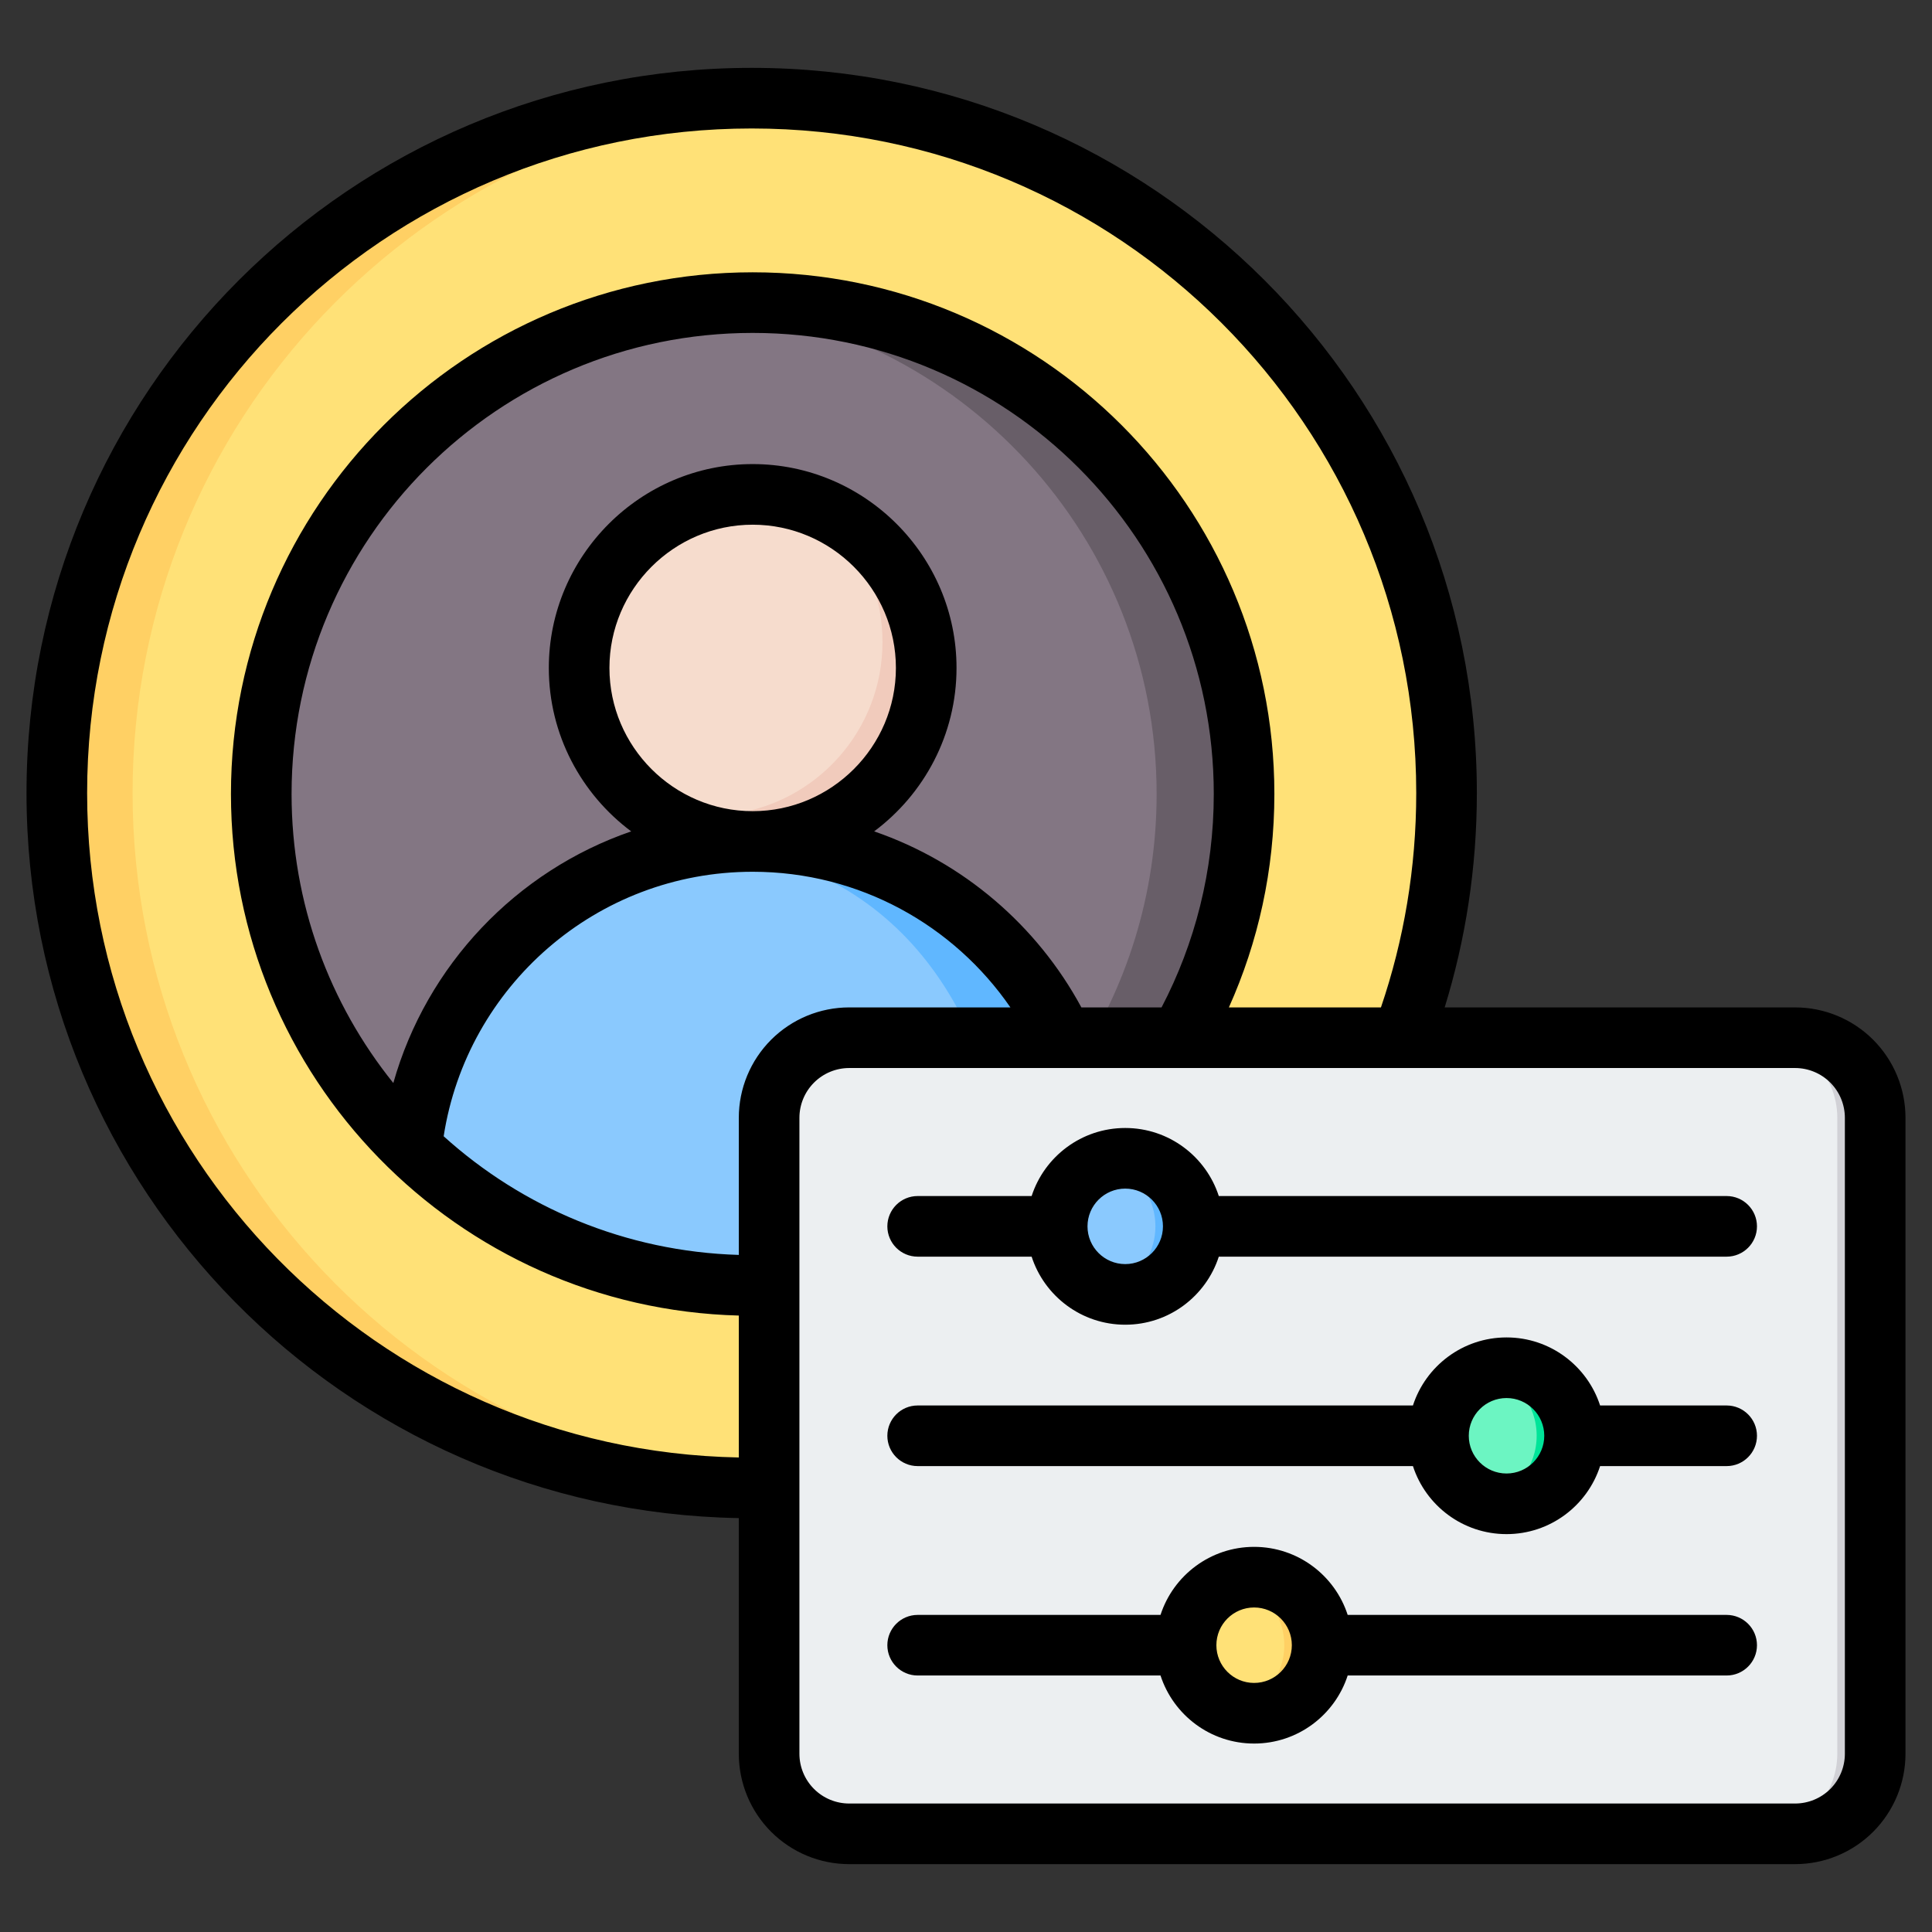 <svg width="72" height="72" viewBox="0 0 72 72" fill="none" xmlns="http://www.w3.org/2000/svg">
<rect x="0" y="0" width="72" height="72" fill="#333333" stroke="none"/>
<path fill-rule="evenodd" clip-rule="evenodd" d="M28.013 3.658C42.321 3.658 53.908 15.246 53.908 29.554C53.908 43.861 42.321 55.449 28.013 55.449C13.705 55.449 2.118 43.861 2.118 29.554C2.118 15.246 13.705 3.658 28.013 3.658Z" fill="#FFE177"/>
<path fill-rule="evenodd" clip-rule="evenodd" d="M29.425 55.411C28.957 55.436 28.487 55.449 28.013 55.449C13.705 55.449 2.118 43.861 2.118 29.554C2.118 15.246 13.705 3.658 28.013 3.658C28.487 3.658 28.957 3.671 29.425 3.696C15.774 4.428 4.941 15.72 4.941 29.554C4.941 43.388 15.774 54.679 29.425 55.411Z" fill="#FFD064"/>
<path fill-rule="evenodd" clip-rule="evenodd" d="M28.05 47.9C38.134 47.9 46.361 39.676 46.361 29.592C46.361 19.508 38.134 11.281 28.05 11.281C17.966 11.281 9.739 19.508 9.739 29.592C9.739 39.676 17.966 47.9 28.05 47.9Z" fill="#837683"/>
<path fill-rule="evenodd" clip-rule="evenodd" d="M43.104 29.592C43.104 33.337 41.979 36.819 40.05 39.721C39.306 40.84 38.441 41.873 37.474 42.801C34.551 45.608 30.697 47.453 26.422 47.829C26.958 47.876 27.501 47.9 28.05 47.9C28.939 47.9 29.814 47.838 30.671 47.714C30.781 47.699 30.892 47.682 31 47.664C39.711 46.255 46.36 38.698 46.36 29.592C46.36 19.48 38.162 11.281 28.05 11.281C27.501 11.281 26.958 11.305 26.422 11.353C35.773 12.177 43.104 20.027 43.104 29.592Z" fill="#685E68"/>
<path fill-rule="evenodd" clip-rule="evenodd" d="M28.05 31.355C21.454 31.355 16.024 36.353 15.336 42.767C18.63 45.944 23.111 47.899 28.05 47.899C28.939 47.899 29.815 47.837 30.671 47.713C34.564 47.155 38.063 45.371 40.762 42.767C40.076 36.351 34.646 31.355 28.05 31.355Z" fill="#8AC9FE"/>
<path fill-rule="evenodd" clip-rule="evenodd" d="M26.424 31.459C34.034 32.426 37.1 38.185 37.805 45.086C38.871 44.415 39.862 43.637 40.762 42.767C40.076 36.351 34.646 31.355 28.05 31.355C27.498 31.355 26.956 31.39 26.424 31.459Z" fill="#60B7FF"/>
<path fill-rule="evenodd" clip-rule="evenodd" d="M28.05 30.389C31.612 30.389 34.516 27.485 34.516 23.925C34.516 20.363 31.612 17.461 28.05 17.461C24.491 17.461 21.586 20.363 21.586 23.925C21.586 27.485 24.491 30.389 28.05 30.389Z" fill="#F6DCCD"/>
<path fill-rule="evenodd" clip-rule="evenodd" d="M32.888 23.925C32.888 27.221 30.422 29.939 27.237 30.339C27.503 30.372 27.775 30.389 28.05 30.389C31.62 30.389 34.514 27.495 34.514 23.925C34.514 20.355 31.62 17.461 28.05 17.461C27.775 17.461 27.503 17.478 27.237 17.511C30.422 17.911 32.888 20.629 32.888 23.925Z" fill="#F1CBBC"/>
<path fill-rule="evenodd" clip-rule="evenodd" d="M69.882 41.657C69.882 40.865 69.568 40.106 69.008 39.546C68.448 38.986 67.689 38.672 66.897 38.672C59.292 38.672 39.253 38.672 31.648 38.672C30.856 38.672 30.097 38.986 29.537 39.546C28.977 40.106 28.663 40.865 28.663 41.657V65.356C28.663 66.148 28.977 66.907 29.537 67.467C30.097 68.026 30.856 68.341 31.648 68.341H66.897C67.689 68.341 68.448 68.026 69.008 67.467C69.568 66.907 69.882 66.148 69.882 65.356C69.882 59.669 69.882 47.343 69.882 41.657Z" fill="#ECEFF1"/>
<path fill-rule="evenodd" clip-rule="evenodd" d="M65.486 68.341C66.277 68.341 67.037 68.026 67.596 67.467C68.156 66.907 68.471 66.148 68.471 65.356V41.657C68.471 40.865 68.156 40.106 67.596 39.546C67.037 38.986 66.277 38.672 65.486 38.672H66.897C67.689 38.672 68.448 38.986 69.008 39.546C69.568 40.106 69.882 40.865 69.882 41.657V65.356C69.882 66.148 69.568 66.907 69.008 67.467C68.448 68.026 67.689 68.341 66.897 68.341H65.486Z" fill="#D1D1D6"/>
<path d="M41.934 48.237C43.334 48.237 44.469 47.102 44.469 45.702C44.469 44.301 43.334 43.166 41.934 43.166C40.533 43.166 39.398 44.301 39.398 45.702C39.398 47.102 40.533 48.237 41.934 48.237Z" fill="#8AC9FE"/>
<path fill-rule="evenodd" clip-rule="evenodd" d="M41.228 43.266C41.452 43.201 41.689 43.166 41.934 43.166C43.333 43.166 44.469 44.302 44.469 45.702C44.469 47.101 43.333 48.237 41.934 48.237C41.689 48.237 41.452 48.203 41.228 48.138C42.284 47.831 43.058 46.856 43.058 45.702C43.058 44.547 42.284 43.572 41.228 43.266Z" fill="#60B7FF"/>
<path d="M56.144 56.042C57.544 56.042 58.679 54.907 58.679 53.506C58.679 52.106 57.544 50.971 56.144 50.971C54.743 50.971 53.608 52.106 53.608 53.506C53.608 54.907 54.743 56.042 56.144 56.042Z" fill="#6CF5C2"/>
<path fill-rule="evenodd" clip-rule="evenodd" d="M55.438 51.07C55.662 51.006 55.899 50.971 56.144 50.971C57.543 50.971 58.679 52.107 58.679 53.506C58.679 54.906 57.543 56.042 56.144 56.042C55.899 56.042 55.662 56.007 55.438 55.942C56.494 55.636 57.267 54.661 57.267 53.506C57.267 52.352 56.494 51.376 55.438 51.07Z" fill="#00E499"/>
<path d="M46.737 63.847C48.137 63.847 49.273 62.712 49.273 61.311C49.273 59.911 48.137 58.775 46.737 58.775C45.336 58.775 44.201 59.911 44.201 61.311C44.201 62.712 45.336 63.847 46.737 63.847Z" fill="#FFE177"/>
<path fill-rule="evenodd" clip-rule="evenodd" d="M46.031 58.875C46.255 58.81 46.492 58.775 46.737 58.775C48.136 58.775 49.273 59.912 49.273 61.311C49.273 62.711 48.136 63.847 46.737 63.847C46.492 63.847 46.255 63.812 46.031 63.747C47.087 63.441 47.861 62.466 47.861 61.311C47.861 60.157 47.087 59.181 46.031 58.875Z" fill="#FFD064"/>
<path fill-rule="evenodd" clip-rule="evenodd" d="M27.533 56.575C12.823 56.319 0.988 44.326 0.988 29.554C0.988 14.622 13.081 2.529 28.013 2.529C42.945 2.529 55.038 14.622 55.038 29.554C55.038 32.336 54.618 35.019 53.839 37.543H66.897C67.989 37.543 69.035 37.977 69.807 38.748C70.578 39.52 71.012 40.566 71.012 41.658V65.357C71.012 66.448 70.578 67.495 69.807 68.266C69.035 69.038 67.989 69.471 66.897 69.471H31.648C30.557 69.471 29.51 69.038 28.738 68.266C27.967 67.495 27.533 66.448 27.533 65.357V56.575ZM51.464 37.543C52.317 35.037 52.779 32.35 52.779 29.554C52.779 15.87 41.697 4.788 28.013 4.788C14.329 4.788 3.247 15.87 3.247 29.554C3.247 43.078 14.071 54.06 27.533 54.316V49.027C17.033 48.753 8.607 40.157 8.607 29.591C8.607 18.852 17.311 10.148 28.05 10.148C38.789 10.148 47.492 18.852 47.492 29.591C47.492 32.424 46.887 35.116 45.797 37.543H51.464ZM27.533 46.767V41.658C27.533 40.566 27.967 39.52 28.738 38.748C29.51 37.977 30.557 37.543 31.648 37.543H37.655C35.553 34.49 32.035 32.488 28.05 32.488C22.227 32.488 17.399 36.763 16.534 42.345C19.462 44.991 23.306 46.642 27.533 46.767ZM40.3 37.543H43.288C44.531 35.166 45.234 32.461 45.234 29.591C45.234 20.1 37.541 12.407 28.05 12.407C18.559 12.407 10.866 20.1 10.866 29.591C10.866 33.669 12.286 37.414 14.658 40.361C15.898 35.969 19.238 32.458 23.523 30.983C21.663 29.595 20.453 27.378 20.453 24.892C20.453 20.712 23.87 17.295 28.05 17.295C32.23 17.295 35.647 20.712 35.647 24.892C35.647 27.378 34.437 29.595 32.577 30.983C35.898 32.126 38.652 34.492 40.3 37.543ZM28.05 30.23C30.987 30.23 33.388 27.828 33.388 24.892C33.388 21.955 30.987 19.554 28.05 19.554C25.113 19.554 22.712 21.955 22.712 24.892C22.712 27.828 25.113 30.23 28.05 30.23ZM68.753 41.658C68.753 41.166 68.558 40.694 68.21 40.346C67.862 39.998 67.389 39.802 66.897 39.802H31.648C31.156 39.802 30.684 39.998 30.336 40.346C29.988 40.694 29.792 41.166 29.792 41.658V65.357C29.792 65.849 29.988 66.321 30.336 66.669C30.684 67.017 31.156 67.212 31.648 67.212H66.897C67.389 67.212 67.862 67.017 68.21 66.669C68.558 66.321 68.753 65.849 68.753 65.357V41.658ZM43.249 62.441H34.198C33.575 62.441 33.069 61.935 33.069 61.312C33.069 60.689 33.575 60.183 34.198 60.183H43.249C43.726 58.712 45.108 57.647 46.737 57.647C48.366 57.647 49.748 58.712 50.224 60.183H64.347C64.971 60.183 65.477 60.689 65.477 61.312C65.477 61.935 64.971 62.441 64.347 62.441H50.224C49.748 63.912 48.366 64.977 46.737 64.977C45.108 64.977 43.726 63.912 43.249 62.441ZM48.143 61.312C48.143 60.536 47.513 59.906 46.737 59.906C45.961 59.906 45.331 60.536 45.331 61.312C45.331 62.088 45.961 62.718 46.737 62.718C47.513 62.718 48.143 62.088 48.143 61.312ZM38.446 46.832H34.198C33.575 46.832 33.069 46.326 33.069 45.703C33.069 45.079 33.575 44.573 34.198 44.573H38.446C38.923 43.102 40.305 42.037 41.934 42.037C43.563 42.037 44.945 43.102 45.421 44.573H64.347C64.971 44.573 65.477 45.079 65.477 45.703C65.477 46.326 64.971 46.832 64.347 46.832H45.421C44.945 48.303 43.563 49.368 41.934 49.368C40.305 49.368 38.923 48.303 38.446 46.832ZM43.34 45.703C43.34 44.926 42.71 44.296 41.934 44.296C41.158 44.296 40.528 44.926 40.528 45.703C40.528 46.478 41.158 47.109 41.934 47.109C42.71 47.109 43.34 46.478 43.34 45.703ZM52.656 54.637H34.198C33.575 54.637 33.069 54.131 33.069 53.507C33.069 52.884 33.575 52.378 34.198 52.378H52.656C53.133 50.907 54.515 49.842 56.144 49.842C57.772 49.842 59.154 50.907 59.631 52.378H64.347C64.971 52.378 65.477 52.884 65.477 53.507C65.477 54.131 64.971 54.637 64.347 54.637H59.631C59.154 56.108 57.772 57.172 56.144 57.172C54.515 57.172 53.133 56.108 52.656 54.637ZM57.55 53.507C57.55 52.731 56.92 52.101 56.144 52.101C55.367 52.101 54.737 52.731 54.737 53.507C54.737 54.283 55.367 54.913 56.144 54.913C56.92 54.913 57.55 54.283 57.55 53.507Z" fill="black"/>
</svg>
